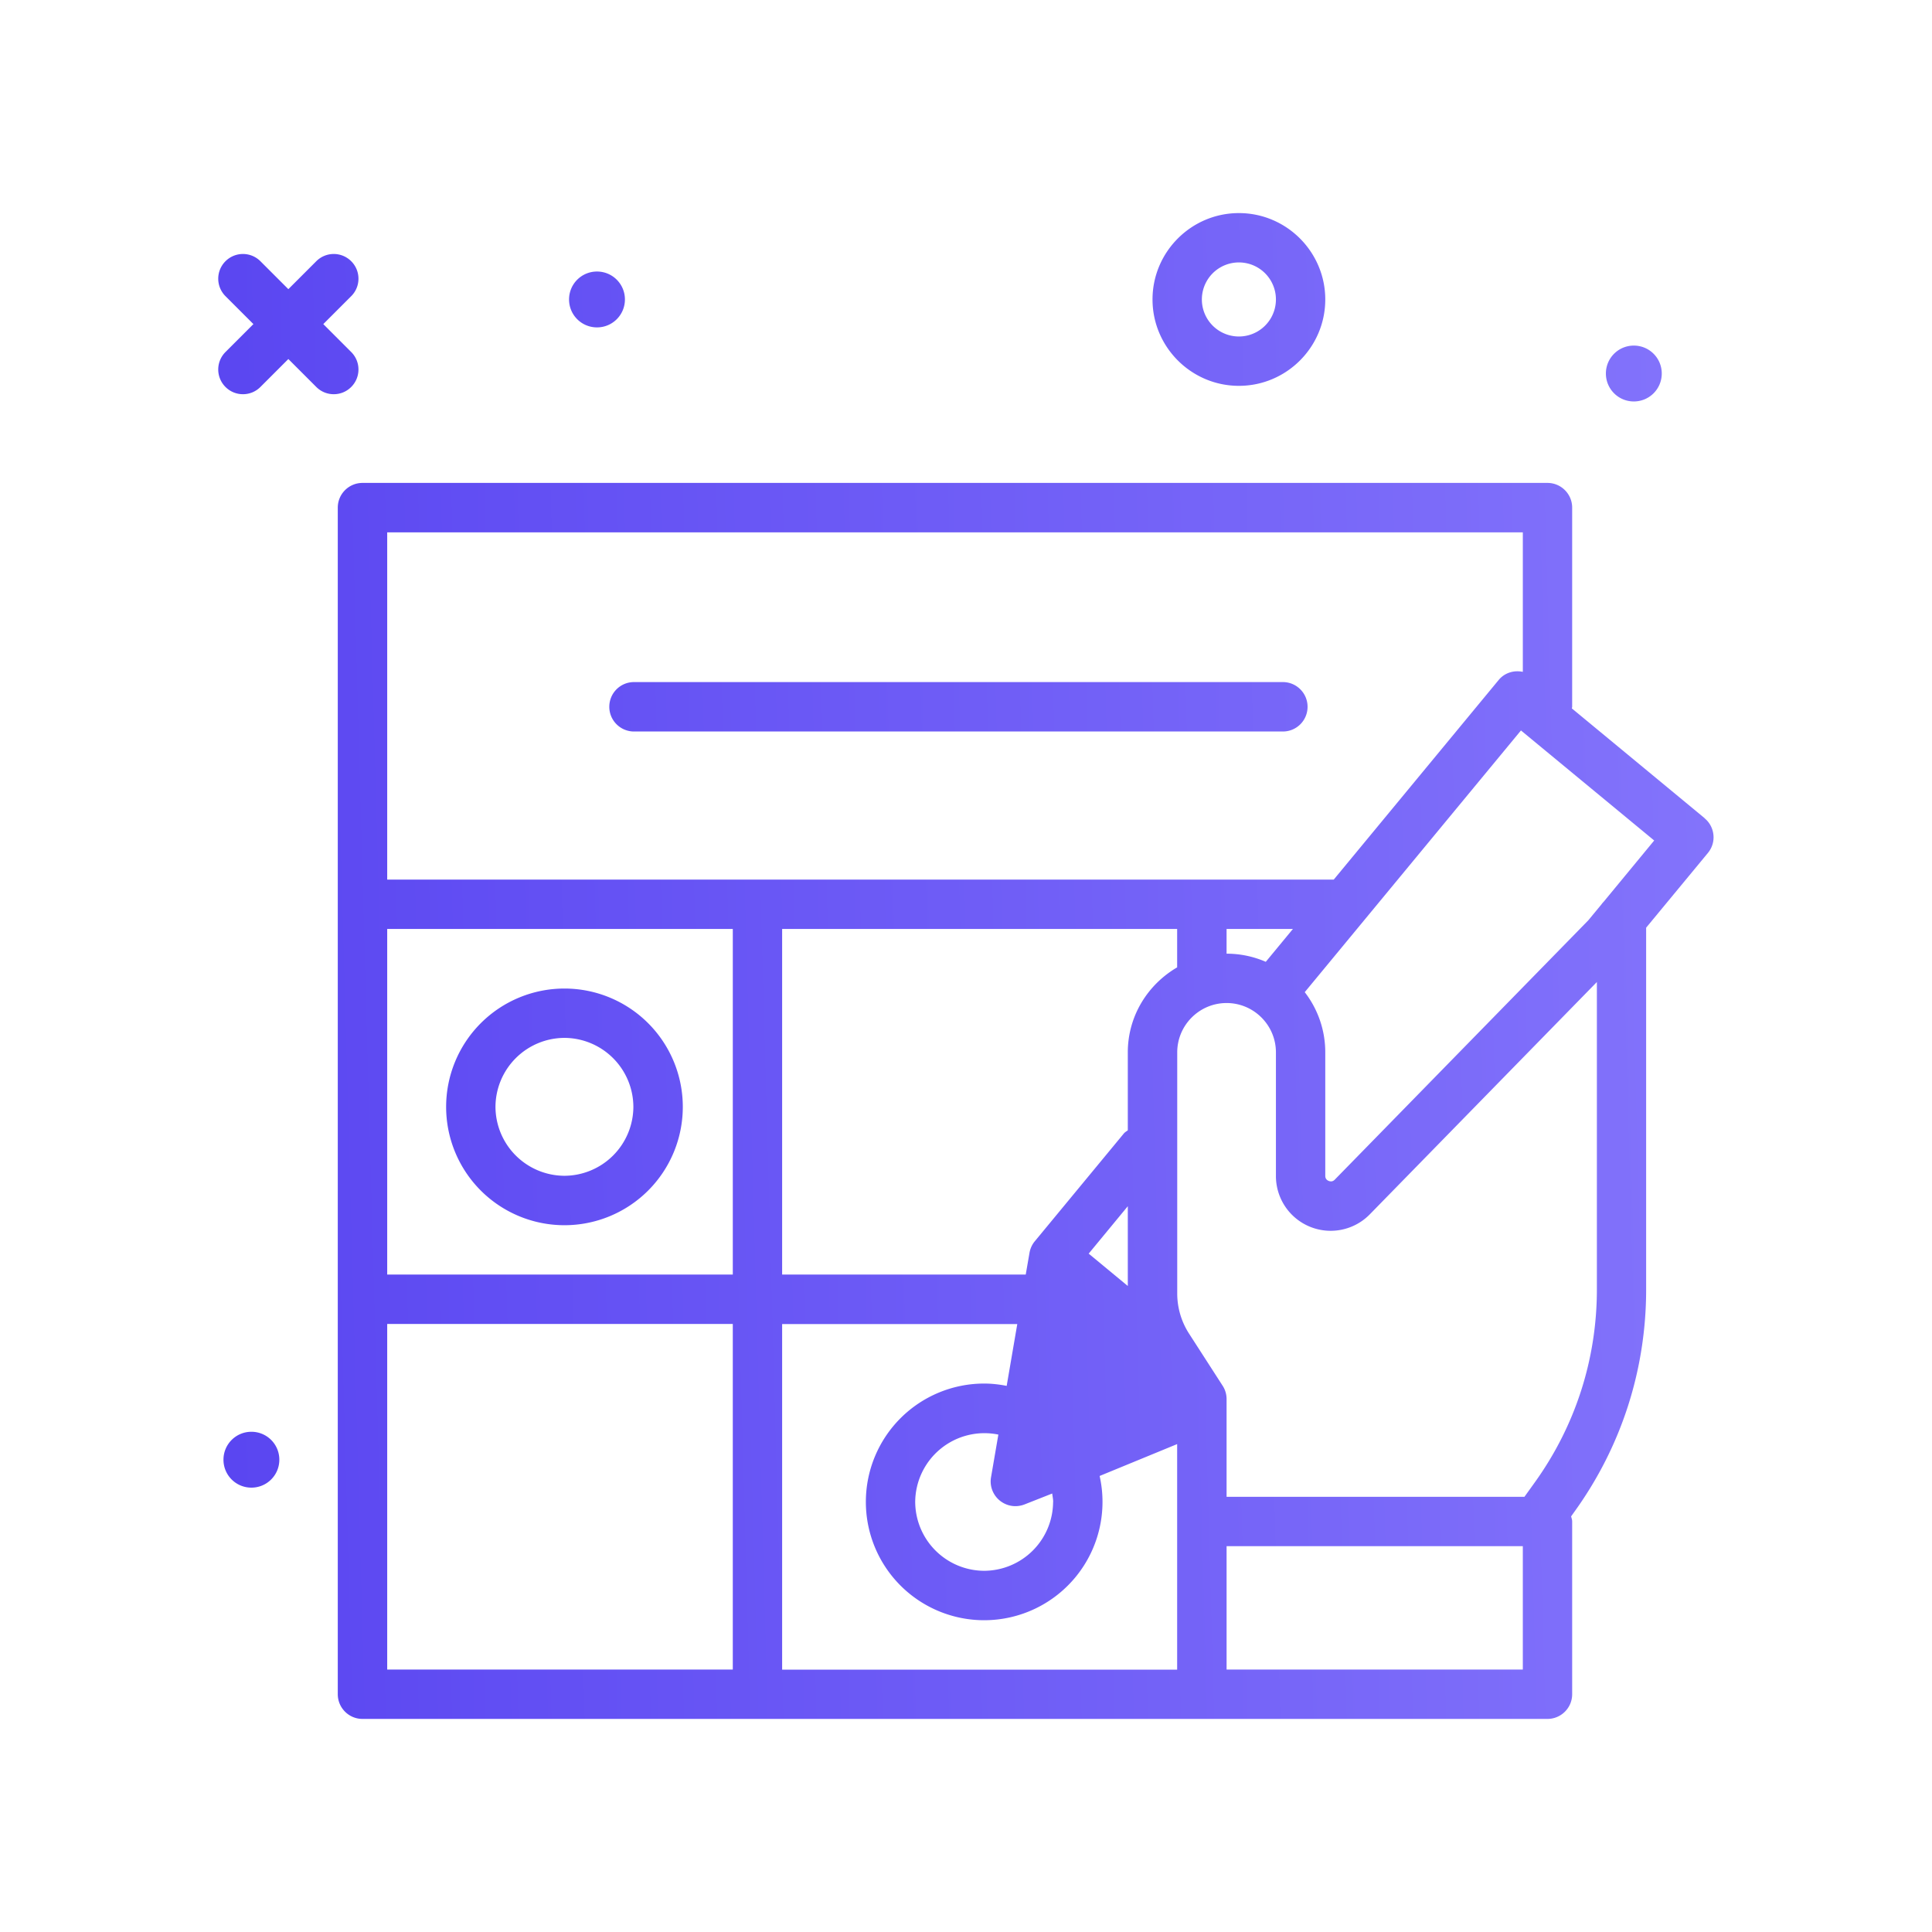 <svg xmlns="http://www.w3.org/2000/svg" width="24" height="24" fill="none" xmlns:v="https://vecta.io/nano"><path d="M21.176 10.164L19.526 8.8c.001-.007.004-.013.004-.021V6.306c0-.169-.137-.307-.307-.307H4.503c-.169 0-.307.137-.307.307v4.927 9.813c0 .169.137.307.307.307h14.72c.169 0 .307-.137.307-.307V18.9c0-.022-.008-.042-.013-.063l.042-.059c.583-.809.89-1.764.89-2.76v-4.494l.767-.928c.052-.063.077-.143.069-.224s-.047-.156-.11-.207zM4.81 6.613h14.107v1.733c-.108-.023-.225.01-.3.101l-2.049 2.48H4.81V6.613zm8.272 12.044a.86.86 0 0 1-.856.856.86.86 0 0 1-.857-.856.86.86 0 0 1 1.033-.836l-.091.53c-.019.109.023.22.109.29.056.045.124.069.193.069.038 0 .076-.007.113-.021l.345-.136c.004.035.012.07.012.106zm-.576-1.441c-.092-.018-.185-.029-.28-.029a1.47 1.47 0 0 0-1.47 1.47 1.47 1.47 0 0 0 1.47 1.47 1.47 1.47 0 0 0 1.434-1.792l.963-.396v.962 1.84H9.716v-4.293h2.921l-.132.77zm1.018-1.643l.486-.589v.991l-.486-.402zm.486-2.5v.968c-.016.013-.034.022-.048.038l-1.107 1.34c-.034.041-.057.091-.066.143l-.047.271H9.716V11.54h4.907v.477c-.365.213-.613.604-.613 1.056zm-9.2-1.533h4.293v4.293H4.81V11.54zm10.427 0h.824l-.337.408a1.22 1.22 0 0 0-.487-.101v-.307zM4.81 16.447h4.293v4.293H4.81v-4.293zm14.107 4.293h-3.68v-1.533h3.68v1.533zm.92-4.722c0 .867-.268 1.698-.775 2.402l-.125.174h-3.7V17.38c0-.059-.017-.117-.049-.166l-.417-.647a.92.92 0 0 1-.147-.501v-2.993c0-.338.275-.613.613-.613s.613.275.613.613v1.533a.68.68 0 0 0 1.169.476l2.818-2.883v3.817h0zm.086-4.818a.31.31 0 0 0-.031.037l-.162.196-3.149 3.221c-.021.022-.047.027-.075.016s-.043-.033-.043-.063v-1.533a1.22 1.22 0 0 0-.255-.749l2.686-3.251 1.655 1.367-.626.759zM7.012 12.28a1.47 1.47 0 0 0-1.47 1.47 1.47 1.47 0 0 0 1.47 1.47 1.47 1.47 0 0 0 1.47-1.47 1.47 1.47 0 0 0-1.47-1.47zm0 2.326a.86.86 0 0 1-.857-.856.86.86 0 0 1 .857-.857.86.86 0 0 1 .856.857.86.86 0 0 1-.856.856zm8.378-9.813c.592 0 1.073-.482 1.073-1.073s-.482-1.073-1.073-1.073-1.073.482-1.073 1.073.482 1.073 1.073 1.073zm0-1.533a.46.46 0 1 1 0 .92.46.46 0 0 1 0-.92zm4.559 1.38c0-.192.155-.347.347-.347s.347.155.347.347-.155.347-.347.347-.347-.155-.347-.347zM3.47 18.133c0 .192-.155.347-.347.347s-.347-.155-.347-.347.155-.347.347-.347.347.155.347.347zM7.069 3.72c0-.192.155-.347.347-.347s.347.155.347.347-.155.347-.347.347-.347-.155-.347-.347zM4.363 4.807c-.06.06-.138.09-.217.09s-.157-.03-.217-.09l-.347-.347-.347.347c-.06.06-.138.09-.217.09s-.157-.03-.217-.09c-.12-.12-.12-.314 0-.434l.347-.347-.347-.347c-.12-.12-.12-.314 0-.434s.314-.12.434 0l.347.347.347-.347c.12-.12.314-.12.434 0s.12.314 0 .434l-.347.347.347.347c.12.12.12.314 0 .434zm11.573 4.28h-8.06c-.169 0-.307-.137-.307-.307s.137-.307.307-.307h8.06c.169 0 .307.137.307.307s-.137.307-.307.307z" fill="url(#A)"/><defs><linearGradient id="A" x1="2.713" y1="13.039" x2="28.617" y2="12.321" gradientUnits="userSpaceOnUse"><stop stop-color="#5a46f1"/><stop offset="1" stop-color="#9385ff"/></linearGradient></defs></svg>